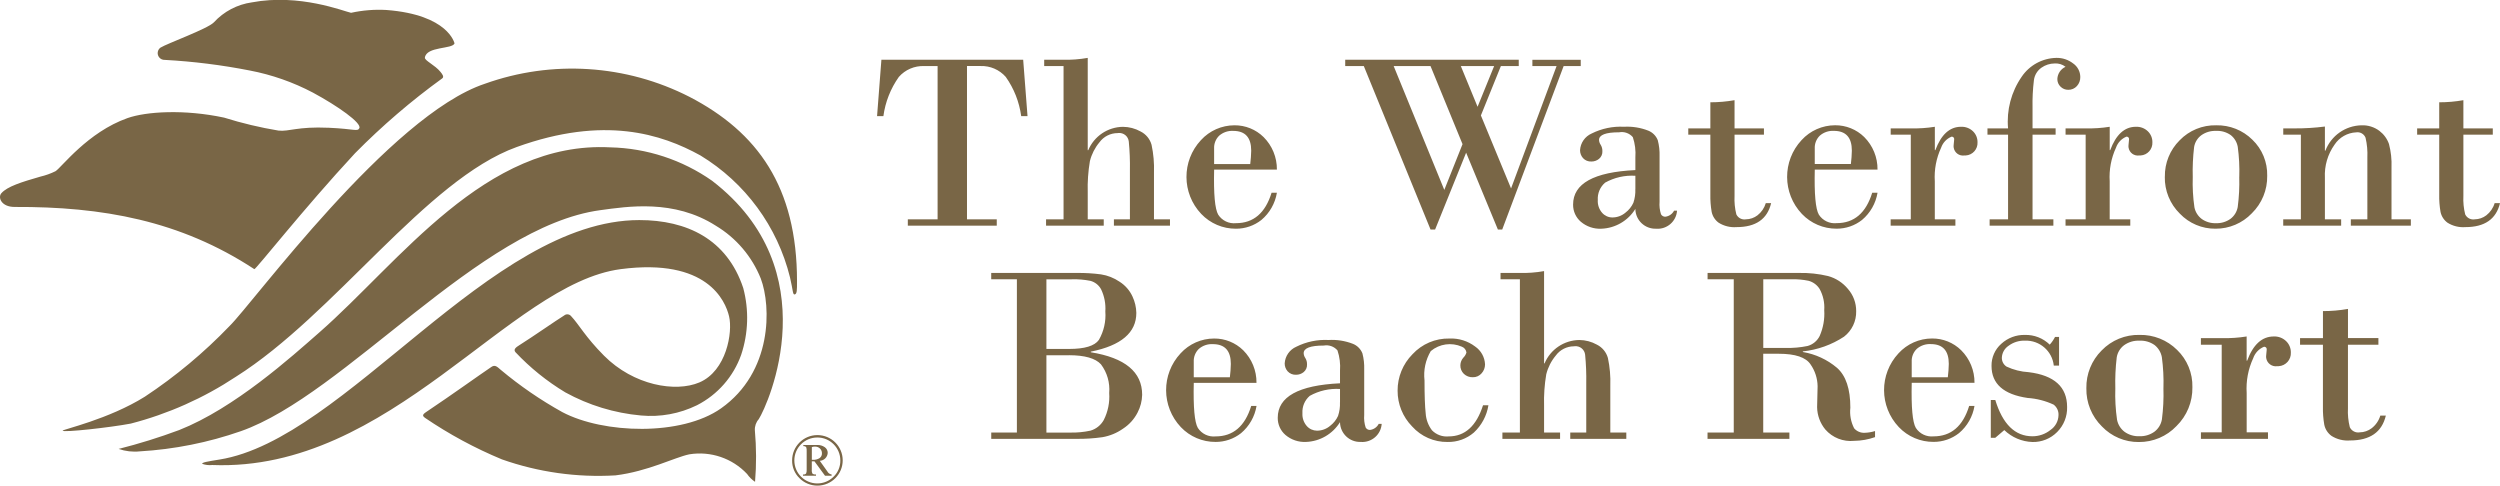 <svg width="1009" height="196" viewBox="0 0 1009 196" fill="none" xmlns="http://www.w3.org/2000/svg">
<g clip-path="url(#clip0_1_23)">
<path fill-rule="evenodd" clip-rule="evenodd" d="M319.7 185.845C319.676 180.212 324.227 175.627 329.865 175.603C335.502 175.58 340.092 180.126 340.115 185.759C340.139 191.391 335.589 195.976 329.951 196C327.226 196.012 324.611 194.937 322.688 193.011C320.74 191.14 319.661 188.543 319.7 185.845ZM339.158 185.845C339.161 180.722 335.008 176.568 329.88 176.568C324.753 176.568 320.595 180.714 320.595 185.837C320.591 190.96 324.745 195.114 329.872 195.114C332.334 195.114 334.697 194.137 336.437 192.399C338.215 190.685 339.197 188.312 339.158 185.845ZM324.238 179.6H329.79C330.893 179.545 331.985 179.859 332.892 180.495C333.637 181.02 334.077 181.879 334.069 182.793C333.971 184.515 332.589 185.892 330.866 185.986L333.897 190.242C334.23 190.924 334.882 191.395 335.636 191.501V192.003H332.978L328.718 186.194H327.642V189.563C327.568 190.124 327.67 190.697 327.937 191.199C328.357 191.454 328.848 191.556 329.335 191.493V191.995H324.081V191.501C324.541 191.579 325.012 191.434 325.346 191.109C325.538 190.611 325.616 190.073 325.573 189.54V182.036C325.616 181.507 325.55 180.969 325.373 180.467C325.079 180.157 324.647 180.008 324.223 180.075V179.6H324.238ZM327.658 180.444V185.586H328.086C329.016 185.633 329.943 185.402 330.744 184.923C331.4 184.492 331.776 183.746 331.737 182.962C331.757 182.236 331.474 181.534 330.952 181.028C330.398 180.495 329.649 180.212 328.879 180.244C328.459 180.24 328.039 180.31 327.642 180.448L327.658 180.444ZM145.029 51.729C144.279 53.204 143.176 52.031 132.744 51.564C119.945 50.995 116.699 53.184 112.399 52.706C104.963 51.47 97.626 49.721 90.433 47.469C74.383 44.041 59.025 44.994 51.463 47.661C35.386 53.345 24.852 67.564 22.41 69.094C20.463 70.055 18.413 70.792 16.297 71.282C8.688 73.483 2.948 75.252 0.55 77.986C-0.954 79.7 0.55 83.548 5.936 83.524C41.181 83.379 72.679 88.953 102.643 108.628C103.134 108.949 122.509 84.242 143.302 61.833C154.181 50.815 165.947 40.711 178.491 31.631C179.382 30.956 178.397 29.795 177.788 29.03C175.574 26.249 171.31 24.456 171.483 23.244C172.127 18.671 182.586 19.887 183.446 17.529C183.446 17.529 181.09 5.954 155.94 4.028C151.158 3.758 146.36 4.142 141.684 5.17C138.669 4.526 120.907 -2.675 101.638 0.957C95.745 1.793 90.327 4.648 86.307 9.029C83.731 11.673 67.556 17.49 64.713 19.255C63.512 20.181 63.284 21.903 64.211 23.107C64.76 23.821 65.628 24.221 66.527 24.174C78.05 24.805 89.514 26.237 100.837 28.461C109.726 30.163 118.312 33.172 126.317 37.392C136.305 42.778 146.081 49.662 145.029 51.729ZM58.459 160.102C70.87 151.892 82.334 142.329 92.636 131.598C102.082 122.411 157.384 46.512 195.711 33.796C222.797 24.096 252.69 26.014 278.307 39.103C305.707 53.329 321.69 75.393 321.675 113.543C321.675 117.143 321.675 118.544 320.787 118.83C319.9 119.116 320.092 117.218 318.852 111.97C313.783 91.424 300.776 73.718 282.677 62.731C266.973 54.063 243.844 46.61 208.533 59.343C172.001 72.518 135.037 126.942 95.188 152.069C82.196 160.667 67.87 167.049 52.786 170.959C44.541 172.528 25.445 174.65 25.28 173.819C25.198 173.34 43.846 169.245 58.459 160.102ZM72.283 173.583C94.705 164.746 117.794 143.883 128.865 134.182C161.397 105.67 195.781 56.805 246.31 59.472C261.037 59.801 275.331 64.493 287.388 72.949C334.415 109.071 310.093 163.063 306.233 169.174C305.134 170.406 304.573 172.026 304.663 173.674C305.283 180.589 305.311 187.543 304.738 194.462C303.473 193.623 302.382 192.544 301.522 191.293C295.559 184.943 286.823 181.973 278.221 183.362C272.257 184.597 261.547 190.246 248.414 191.862C232.859 192.78 217.28 190.587 202.585 185.409C191.679 180.887 181.259 175.262 171.495 168.621C170.709 167.978 170.176 167.504 171.927 166.339C182.92 158.98 192.943 151.716 198.357 148.072C199.833 147.079 200.712 148.072 202.083 149.249C209.809 155.713 218.132 161.432 226.939 166.323C243.511 175.09 275.009 176.109 291.004 164.821C311.812 150.143 311.294 123.698 307.054 112.433C303.505 103.529 297.129 96.033 288.904 91.099C272.022 80.304 253.267 83.336 242.293 84.823C193.489 91.393 139.14 159.31 97.21 174.023C84.057 178.612 70.332 181.354 56.425 182.17C53.536 182.475 50.615 182.138 47.871 181.185C56.139 179.094 64.289 176.56 72.283 173.583ZM85.655 187.681C157.675 190.54 205.526 114.527 250.511 108.624C285.453 104.039 292.783 121.462 294.255 127.671C295.786 134.1 293.207 149.672 282.284 154.344C272.681 158.439 255.764 155.595 243.778 143.545C236.196 135.924 233.75 131.045 230.452 127.542C229.746 126.722 228.505 126.628 227.685 127.334C227.685 127.334 227.681 127.334 227.681 127.338C224.438 129.327 215.054 135.9 209.621 139.309C208.325 140.121 207.088 140.976 208.019 142.118C213.955 148.425 220.728 153.889 228.152 158.356C237.582 163.546 247.99 166.727 258.716 167.692C266.482 168.417 274.299 166.982 281.303 163.55C289.638 159.294 296.022 152.006 299.139 143.188C302.04 134.485 302.331 125.122 299.975 116.257C293.411 96.468 277.149 88.823 258.021 88.823C197.776 88.823 139.324 177.408 88.533 185.48C83.602 186.265 81.572 186.629 81.584 187.19C82.883 187.665 84.277 187.833 85.655 187.681ZM355.733 24.115H412.956L414.707 46.865H412.155C411.385 41.166 409.25 35.733 405.924 31.038C403.361 28.124 399.619 26.512 395.736 26.649H390.279V88.525H402.293V91.071H366.397V88.525H378.414V26.661H372.977C369.086 26.516 365.337 28.128 362.769 31.05C359.44 35.745 357.304 41.174 356.534 46.877H353.982L355.733 24.115ZM429.249 88.525V26.661H421.436V24.111H428.947C432.319 24.205 435.688 23.954 439.009 23.362V60.625H439.21C441.585 54.969 447.093 51.262 453.229 51.188C455.719 51.203 458.165 51.847 460.336 53.059C462.507 54.145 464.116 56.095 464.768 58.428C465.553 62.1 465.879 65.858 465.746 69.611V88.525H472.204V91.071H449.574V88.525H456.033V68.647C456.099 64.806 455.95 60.962 455.581 57.138C455.369 55.016 453.473 53.467 451.345 53.682C451.255 53.69 451.164 53.702 451.074 53.718C448.177 53.718 445.452 55.098 443.74 57.436C441.895 59.641 440.576 62.237 439.885 65.026C439.178 69.207 438.884 73.448 439.009 77.684V88.525H445.468V91.071H422.19V88.525H429.257H429.249ZM515.356 68.454H490.025C489.789 78.311 490.339 84.375 491.677 86.654C493.228 89.051 495.996 90.373 498.835 90.075C505.902 90.075 510.691 85.98 513.204 77.794H515.356C514.645 82.081 512.427 85.976 509.097 88.776C506.176 91.083 502.557 92.326 498.835 92.307C493.538 92.342 488.462 90.181 484.819 86.341C476.919 78.001 476.864 64.967 484.693 56.562C488.164 52.749 493.079 50.576 498.234 50.568C502.619 50.533 506.844 52.239 509.973 55.31C513.463 58.785 515.403 63.52 515.356 68.442V68.454ZM490.025 66.207H504.594C504.818 64.418 504.948 62.618 504.987 60.817C504.987 55.491 502.568 52.827 497.728 52.827C495.662 52.71 493.633 53.4 492.07 54.749C490.665 56.11 489.919 58.013 490.017 59.966V66.207H490.025ZM597.689 46.595L609.86 76.052L628.234 26.677H618.47V24.127H637.986V26.677H631.08L606.299 92.628H604.544L591.729 61.621L579.213 92.628H577.364L550.435 26.661H542.928V24.111H612.966V26.661H605.757L597.689 46.595ZM582.919 76.648L590.277 58.178L577.364 26.677H562.492L582.919 76.648ZM589.594 26.677L596.35 43.1L603.025 26.677H589.578H589.594ZM660.035 68.647V63.547C660.243 60.778 659.894 57.993 659.011 55.357C657.652 53.761 655.54 53.016 653.479 53.396C648.072 53.396 645.367 54.428 645.367 56.495C645.407 57.197 645.638 57.879 646.043 58.456C646.506 59.213 646.742 60.092 646.722 60.978C646.8 62.182 646.298 63.347 645.367 64.116C644.508 64.818 643.424 65.199 642.313 65.191C641.029 65.269 639.781 64.763 638.909 63.818C638.12 62.931 637.692 61.782 637.708 60.598C637.884 57.66 639.694 55.067 642.391 53.883C646.427 51.858 650.923 50.921 655.43 51.16C658.775 50.968 662.124 51.505 665.245 52.729C666.996 53.431 668.378 54.82 669.073 56.573C669.627 58.687 669.874 60.876 669.799 63.061V81.426C669.658 83.128 669.854 84.842 670.376 86.466C670.726 87.113 671.417 87.505 672.151 87.466C673.651 87.278 674.962 86.36 675.657 85.019H676.854C676.564 89.341 672.819 92.609 668.492 92.318C668.441 92.314 668.394 92.311 668.343 92.307C663.883 92.436 660.165 88.933 660.035 84.477C660.035 84.426 660.031 84.371 660.031 84.32C657.083 89.106 651.936 92.099 646.318 92.307C643.287 92.46 640.315 91.451 638.006 89.486C636 87.753 634.865 85.223 634.901 82.571C634.893 74.087 643.267 69.443 660.02 68.647H660.035ZM660.035 76.334V70.941C655.783 70.674 651.543 71.639 647.821 73.714C645.791 75.46 644.7 78.056 644.869 80.728C644.747 82.626 645.387 84.493 646.643 85.921C647.68 87.09 649.164 87.76 650.726 87.768C652.682 87.776 654.574 87.078 656.058 85.807C657.428 84.764 658.516 83.403 659.234 81.838C659.835 80.069 660.098 78.201 660.02 76.334H660.035ZM700.062 40.436V51.811H711.926V54.357H700.062V79.068C699.932 81.575 700.175 84.085 700.788 86.521C701.487 87.98 703.073 88.8 704.667 88.517C706.343 88.494 707.965 87.933 709.3 86.921C710.917 85.67 712.095 83.94 712.676 81.979H714.831C713.296 88.439 708.64 91.667 700.862 91.663C698.33 91.859 695.806 91.24 693.654 89.894C692.202 88.839 691.193 87.282 690.827 85.525C690.427 83.199 690.25 80.841 690.301 78.484V54.365H681.389V51.819H690.301V41.284C693.568 41.288 696.83 41.001 700.046 40.436H700.062ZM757.775 68.442H732.444C732.212 78.3 732.762 84.364 734.097 86.643C735.647 89.035 738.415 90.357 741.254 90.063C748.321 90.063 753.111 85.968 755.623 77.782H757.775C757.064 82.069 754.846 85.964 751.521 88.765C748.6 91.071 744.98 92.314 741.254 92.295C735.958 92.326 730.885 90.169 727.238 86.329C719.346 77.986 719.291 64.959 727.112 56.55C730.583 52.737 735.498 50.56 740.657 50.556C745.043 50.525 749.263 52.227 752.396 55.298C755.882 58.778 757.822 63.516 757.767 68.442H757.775ZM732.444 66.195H747.013C747.237 64.406 747.367 62.606 747.406 60.806C747.406 55.479 744.988 52.816 740.147 52.816C738.082 52.698 736.052 53.388 734.489 54.737C733.084 56.099 732.338 58.001 732.436 59.954V66.195H732.444ZM771.194 88.514V54.365H763.083V51.819H771.292C774.508 51.89 777.727 51.674 780.903 51.168V60.605H781.107C783.439 54.318 786.894 51.172 791.468 51.168C793.262 51.09 795.01 51.749 796.301 52.992C797.495 54.149 798.154 55.749 798.127 57.409C798.288 60.198 796.152 62.59 793.361 62.747C793.18 62.759 792.999 62.759 792.819 62.751C790.742 63.057 788.81 61.625 788.504 59.55C788.449 59.186 788.449 58.817 788.5 58.456L788.7 56.306C788.799 55.777 788.445 55.267 787.915 55.169C787.829 55.153 787.738 55.149 787.648 55.157C785.669 55.961 784.134 57.581 783.443 59.601C781.473 63.845 780.593 68.513 780.887 73.181V88.525H789.199V91.071H763.067V88.525H771.178L771.194 88.514ZM810.455 88.514V54.365H802.143V51.819H810.455C809.791 44.441 811.735 37.067 815.951 30.975C819.096 26.316 824.318 23.476 829.944 23.362C832.398 23.311 834.789 24.103 836.728 25.606C838.514 26.849 839.586 28.877 839.606 31.05C839.645 32.411 839.15 33.737 838.232 34.745C837.344 35.729 836.072 36.279 834.749 36.243C833.587 36.259 832.472 35.808 831.648 34.992C830.788 34.18 830.313 33.039 830.344 31.854C830.442 29.732 831.718 27.845 833.65 26.963C832.402 25.982 830.831 25.5 829.245 25.613C827.345 25.625 825.492 26.218 823.937 27.312C822.237 28.5 821.126 30.356 820.882 32.411C820.439 36.063 820.254 39.742 820.333 43.421V51.807H829.645V54.353H820.333V88.525H828.742V91.071H803.011V88.525H810.47L810.455 88.514ZM841.769 88.514V54.365H833.662V51.819H841.871C845.087 51.89 848.306 51.674 851.482 51.168V60.605H851.682C854.018 54.318 857.473 51.172 862.047 51.168C863.838 51.086 865.585 51.745 866.876 52.992C868.07 54.149 868.733 55.746 868.706 57.409C868.863 60.202 866.723 62.59 863.932 62.747C863.755 62.759 863.578 62.759 863.398 62.747C861.321 63.053 859.389 61.621 859.083 59.546C859.028 59.182 859.028 58.813 859.079 58.452L859.279 56.303C859.381 55.773 859.032 55.267 858.506 55.165C858.416 55.149 858.321 55.145 858.227 55.153C856.248 55.957 854.717 57.577 854.022 59.597C852.055 63.842 851.18 68.509 851.47 73.177V88.521H859.782V91.067H833.65V88.521H841.749L841.769 88.514ZM873.739 71.337C873.637 65.83 875.788 60.519 879.695 56.636C883.55 52.639 888.909 50.439 894.465 50.568C899.918 50.454 905.183 52.553 909.058 56.385C913.012 60.178 915.183 65.462 915.041 70.937C915.151 76.629 912.906 82.108 908.834 86.09C905.014 90.098 899.702 92.346 894.163 92.303C888.741 92.354 883.539 90.157 879.797 86.239C875.8 82.324 873.602 76.931 873.719 71.341L873.739 71.337ZM903.777 71.337C903.907 67.281 903.695 63.226 903.149 59.205C902.808 57.362 901.81 55.706 900.346 54.538C898.603 53.306 896.491 52.702 894.359 52.831C892.239 52.745 890.15 53.369 888.423 54.604C886.895 55.749 885.867 57.432 885.545 59.311C885.066 63.336 884.881 67.391 884.995 71.443C884.858 75.53 885.082 79.625 885.67 83.673C886.04 85.552 887.092 87.231 888.627 88.38C890.299 89.561 892.313 90.157 894.359 90.079C896.44 90.157 898.485 89.549 900.189 88.353C901.748 87.192 902.804 85.478 903.141 83.564C903.679 79.512 903.883 75.424 903.758 71.341L903.777 71.337ZM928.633 88.514V54.365H921.523V51.819H926.077C930.172 51.843 934.267 51.592 938.331 51.07V60.809H938.531C940.847 54.753 946.607 50.705 953.097 50.572C955.696 50.466 958.252 51.258 960.332 52.819C962.107 54.169 963.45 56.008 964.188 58.111C964.997 61.19 965.342 64.367 965.213 67.548V88.525H973.022V91.071H948.794V88.525H955.468V63.555C955.59 60.888 955.346 58.217 954.742 55.616C954.161 54.083 952.582 53.165 950.961 53.416C947.42 53.577 944.173 55.42 942.225 58.382C939.454 62.269 938.083 66.975 938.331 71.741V88.525H944.887V91.071H921.508V88.525H928.618L928.633 88.514ZM994.222 40.436V51.811H1006.09V54.357H994.222V79.068C994.093 81.575 994.336 84.085 994.949 86.521C995.647 87.98 997.234 88.8 998.828 88.517C1000.5 88.494 1002.13 87.933 1003.46 86.921C1005.07 85.666 1006.26 83.94 1006.84 81.979H1009C1007.46 88.439 1002.81 91.667 995.031 91.663C992.499 91.859 989.974 91.24 987.823 89.894C986.37 88.839 985.361 87.282 984.996 85.525C984.596 83.199 984.419 80.841 984.47 78.484V54.365H975.558V51.819H984.47V41.284C987.74 41.288 991.003 41.005 994.222 40.436ZM410.416 174.584V112.711H400.055V110.161H434.746C437.961 110.126 441.173 110.318 444.36 110.738C447.054 111.154 449.617 112.17 451.867 113.707C454.129 115.143 455.931 117.198 457.053 119.626C458.043 121.713 458.577 123.984 458.624 126.294C458.624 134.253 452.499 139.462 440.25 141.921V142.172C454.066 144.404 460.976 150.127 460.976 159.345C460.917 161.843 460.285 164.295 459.123 166.511C457.768 169.163 455.738 171.41 453.233 173.026C450.76 174.764 447.929 175.933 444.949 176.447C441.424 176.945 437.867 177.172 434.306 177.121H400.067V174.568H410.427L410.416 174.584ZM432.594 112.727H422.331V140.831H431.542C437.784 140.831 441.773 139.619 443.509 137.191C445.507 133.708 446.414 129.707 446.112 125.706C446.327 122.631 445.739 119.552 444.408 116.771C443.505 115.08 441.942 113.845 440.089 113.35C437.616 112.86 435.095 112.648 432.574 112.711L432.594 112.727ZM431.444 143.381H422.331V174.587H431.754C434.573 174.662 437.388 174.399 440.144 173.803C442.409 173.128 444.321 171.595 445.472 169.531C447.179 166.162 447.941 162.393 447.674 158.623C448.031 154.485 446.846 150.359 444.349 147.04C442.107 144.593 437.796 143.369 431.424 143.365L431.444 143.381ZM507.138 154.516H481.807C481.572 164.37 482.121 170.434 483.456 172.713C485.011 175.105 487.775 176.427 490.617 176.133C497.684 176.133 502.474 172.038 504.987 163.848H507.138C506.428 168.135 504.21 172.03 500.88 174.831C497.959 177.137 494.339 178.38 490.617 178.361C485.321 178.392 480.245 176.235 476.597 172.395C468.702 164.052 468.651 151.021 476.476 142.616C479.946 138.807 484.862 136.63 490.017 136.626C494.406 136.591 498.627 138.297 501.76 141.368C505.242 144.848 507.174 149.582 507.119 154.501L507.138 154.516ZM481.807 152.269H496.373C496.597 150.48 496.726 148.68 496.766 146.879C496.766 141.557 494.347 138.893 489.506 138.893C487.441 138.776 485.411 139.466 483.849 140.815C482.447 142.18 481.701 144.079 481.799 146.032V152.273L481.807 152.269ZM540.828 154.716V149.617C541.036 146.848 540.687 144.063 539.807 141.427C538.445 139.835 536.337 139.089 534.271 139.466C528.865 139.466 526.164 140.498 526.16 142.561C526.199 143.267 526.435 143.945 526.839 144.522C527.303 145.279 527.538 146.154 527.515 147.04C527.593 148.244 527.091 149.409 526.16 150.178C525.3 150.88 524.221 151.261 523.11 151.249C521.826 151.327 520.573 150.821 519.702 149.876C518.913 148.99 518.485 147.84 518.5 146.656C518.677 143.714 520.487 141.121 523.188 139.941C527.224 137.921 531.716 136.983 536.223 137.222C539.568 137.026 542.917 137.552 546.038 138.768C547.789 139.47 549.175 140.858 549.87 142.612C550.423 144.73 550.663 146.915 550.592 149.103V167.476C550.447 169.178 550.647 170.893 551.173 172.52C551.519 173.168 552.21 173.56 552.944 173.521C554.444 173.332 555.755 172.414 556.45 171.073H557.651C557.361 175.395 553.615 178.663 549.289 178.373C549.238 178.369 549.19 178.365 549.139 178.361C544.679 178.49 540.957 174.98 540.832 170.524C540.832 170.473 540.828 170.426 540.828 170.375C537.879 175.16 532.732 178.153 527.114 178.361C524.083 178.514 521.111 177.506 518.803 175.541C516.796 173.807 515.662 171.277 515.697 168.625C515.685 160.141 524.056 155.497 540.808 154.697L540.828 154.716ZM540.828 162.404V156.991C536.576 156.725 532.336 157.69 528.614 159.765C526.588 161.514 525.493 164.107 525.662 166.778C525.544 168.676 526.184 170.543 527.44 171.971C528.477 173.136 529.961 173.811 531.519 173.819C533.474 173.826 535.371 173.132 536.855 171.857C538.225 170.814 539.312 169.453 540.027 167.888C540.628 166.119 540.891 164.252 540.808 162.385L540.828 162.404ZM598.58 163.554H600.732C600.057 167.786 597.984 171.669 594.843 174.587C591.898 177.117 588.125 178.467 584.242 178.38C578.785 178.459 573.564 176.168 569.924 172.105C566.155 168.257 564.055 163.083 564.07 157.701C564.035 152.19 566.198 146.891 570.077 142.973C573.909 138.819 579.343 136.508 584.996 136.63C588.718 136.465 592.385 137.603 595.357 139.85C597.756 141.49 599.24 144.165 599.362 147.064C599.366 148.39 598.875 149.672 597.988 150.657C597.1 151.708 595.781 152.296 594.407 152.253C593.08 152.296 591.796 151.81 590.827 150.904C589.869 149.982 589.35 148.699 589.401 147.374C589.441 146.244 589.872 145.165 590.626 144.326C591.207 143.761 591.631 143.055 591.855 142.278C591.725 141.211 591.011 140.301 590.002 139.925C585.825 138.077 580.96 138.764 577.462 141.698C575.346 145.259 574.455 149.417 574.934 153.532C574.934 159.545 575.091 163.993 575.409 166.868C575.566 169.331 576.445 171.693 577.937 173.658C579.696 175.466 582.181 176.376 584.694 176.133C591.27 176.121 595.891 171.924 598.561 163.534L598.58 163.554ZM613.429 174.587V112.711H605.616V110.161H613.127C616.499 110.256 619.868 110.009 623.189 109.416V146.66H623.389C625.764 141.004 631.273 137.301 637.409 137.226C639.898 137.242 642.344 137.885 644.515 139.101C646.683 140.184 648.296 142.133 648.948 144.467C649.729 148.142 650.059 151.896 649.922 155.65V174.572H656.38V177.117H633.754V174.568H640.212V154.697C640.279 150.857 640.13 147.017 639.761 143.192C639.549 141.07 637.653 139.521 635.525 139.737C635.434 139.744 635.344 139.76 635.254 139.772C632.356 139.768 629.628 141.153 627.92 143.49C626.075 145.695 624.756 148.291 624.065 151.08C623.358 155.262 623.063 159.502 623.189 163.738V174.572H629.647V177.117H606.37V174.568H613.437L613.429 174.587ZM699.743 174.587V112.711H689.178V110.161H725.978C729.962 110.071 733.94 110.491 737.815 111.413C740.944 112.272 743.735 114.076 745.8 116.579C747.991 119.069 749.185 122.282 749.153 125.6C749.251 129.613 747.433 133.433 744.249 135.885C739.263 139.164 733.567 141.2 727.63 141.823V142.067C732.715 142.922 737.477 145.126 741.415 148.456C745.007 151.622 746.805 156.98 746.801 164.538C746.479 167.398 747.009 170.292 748.325 172.854C749.377 174.085 750.943 174.756 752.561 174.678C753.986 174.635 755.403 174.399 756.766 173.976V176.423C754.065 177.384 751.222 177.89 748.352 177.922C743.947 178.38 739.593 176.666 736.688 173.328C734.603 170.791 733.437 167.625 733.386 164.342L733.586 155.854C733.531 152.716 732.546 149.668 730.752 147.091C728.871 144.216 724.592 142.777 717.917 142.777H711.639V174.58H722.201V177.125H689.159V174.568H699.724L699.743 174.587ZM711.659 112.731V140.419H720.689C723.665 140.502 726.637 140.239 729.55 139.635C731.678 139.042 733.453 137.571 734.426 135.591C735.863 132.319 736.492 128.746 736.26 125.18C736.48 122.215 735.836 119.25 734.407 116.641C733.39 115.006 731.788 113.817 729.923 113.323C727.662 112.856 725.349 112.648 723.041 112.699H711.639L711.659 112.731ZM796.906 154.501H771.575C771.343 164.354 771.893 170.418 773.228 172.697C774.779 175.09 777.546 176.411 780.385 176.117C787.452 176.117 792.242 172.022 794.754 163.832H796.906C796.199 168.123 793.977 172.018 790.648 174.815C787.727 177.121 784.107 178.365 780.385 178.345C775.089 178.38 770.012 176.219 766.369 172.379C758.47 164.04 758.415 151.006 766.243 142.6C769.714 138.791 774.629 136.614 779.784 136.61C784.17 136.575 788.394 138.281 791.523 141.353C795.017 144.832 796.957 149.574 796.906 154.501ZM771.575 152.253H786.141C786.368 150.464 786.498 148.664 786.533 146.864C786.533 141.541 784.115 138.878 779.278 138.878C777.213 138.76 775.183 139.45 773.62 140.8C772.215 142.161 771.469 144.063 771.567 146.016V152.257L771.575 152.253ZM831.035 135.987V147.57H828.911C828.291 141.682 823.215 137.277 817.294 137.489C814.895 137.403 812.539 138.14 810.62 139.584C809.014 140.658 808.021 142.439 807.946 144.369C807.911 145.812 808.625 147.17 809.838 147.958C812.649 149.272 815.684 150.037 818.782 150.21C829.119 151.484 834.29 156.176 834.286 164.275C834.392 168.045 832.939 171.693 830.27 174.36C827.643 177.027 824.027 178.486 820.286 178.392C816.038 178.251 811.99 176.537 808.935 173.583L805.3 176.686H803.486V161.443H805.3C808.276 171.202 813.27 176.082 820.286 176.082C822.924 176.09 825.484 175.199 827.545 173.552C829.535 172.214 830.753 169.998 830.811 167.602C830.913 165.931 830.179 164.322 828.848 163.307C825.543 161.769 821.982 160.855 818.346 160.616C808.637 159.204 803.784 154.897 803.78 147.691C803.718 144.287 805.155 141.023 807.707 138.768C810.306 136.375 813.737 135.085 817.27 135.175C821 135.077 824.608 136.493 827.278 139.097C828.122 138.16 828.837 137.116 829.406 135.995H831.012L831.035 135.987ZM842.056 156.67C841.95 150.967 844.18 145.467 848.224 141.443C852.224 137.301 857.776 135.026 863.535 135.167C869.185 135.049 874.642 137.23 878.655 141.204C882.749 145.134 884.995 150.606 884.85 156.278C884.96 162.169 882.636 167.845 878.419 171.967C874.465 176.121 868.961 178.451 863.225 178.404C857.611 178.455 852.224 176.184 848.345 172.128C844.207 168.068 841.93 162.479 842.056 156.685V156.67ZM873.166 156.67C873.299 152.477 873.083 148.276 872.518 144.118C872.161 142.212 871.132 140.494 869.617 139.282C867.815 138.003 865.628 137.371 863.417 137.497C861.223 137.407 859.06 138.054 857.273 139.333C855.695 140.521 854.635 142.274 854.313 144.224C853.818 148.39 853.626 152.583 853.744 156.776C853.602 161.008 853.834 165.248 854.442 169.441C854.827 171.383 855.915 173.117 857.501 174.305C859.232 175.525 861.321 176.145 863.437 176.062C865.592 176.145 867.713 175.517 869.475 174.278C871.093 173.073 872.188 171.3 872.538 169.316C873.087 165.13 873.295 160.906 873.158 156.685L873.166 156.67ZM896.679 174.458V139.125H888.285V136.473H896.789C900.122 136.548 903.456 136.324 906.746 135.799V145.573H906.95C909.368 139.058 912.945 135.799 917.684 135.799C919.541 135.716 921.351 136.399 922.685 137.689C923.926 138.885 924.613 140.541 924.59 142.263C924.754 145.154 922.54 147.629 919.651 147.793C919.466 147.805 919.278 147.805 919.093 147.797C916.949 148.111 914.955 146.628 914.637 144.487C914.582 144.11 914.582 143.73 914.637 143.353L914.845 141.129C914.939 140.58 914.566 140.054 914.017 139.964C913.93 139.948 913.844 139.945 913.754 139.952C911.704 140.788 910.118 142.467 909.4 144.557C907.362 148.95 906.451 153.787 906.757 158.619V174.493H915.359V177.129H888.297V174.482H896.691L896.679 174.458ZM947.643 124.643V136.434H959.924V139.125H947.632V164.723C947.498 167.315 947.753 169.912 948.385 172.426C949.108 173.94 950.749 174.784 952.402 174.493C954.137 174.47 955.818 173.889 957.199 172.838C958.872 171.548 960.093 169.763 960.698 167.739H962.928C961.338 174.427 956.516 177.772 948.464 177.772C945.845 177.976 943.23 177.333 941.004 175.937C939.497 174.846 938.452 173.234 938.076 171.414C937.663 169.006 937.483 166.566 937.534 164.122V139.125H928.3V136.473H937.546V125.561C940.93 125.561 944.31 125.271 947.643 124.682V124.643Z" fill="#796646"/>
</g>
<defs>
<clipPath id="clip0_1_23">
<rect width="1009" height="196" fill="white"/>
</clipPath>
</defs>
</svg>
